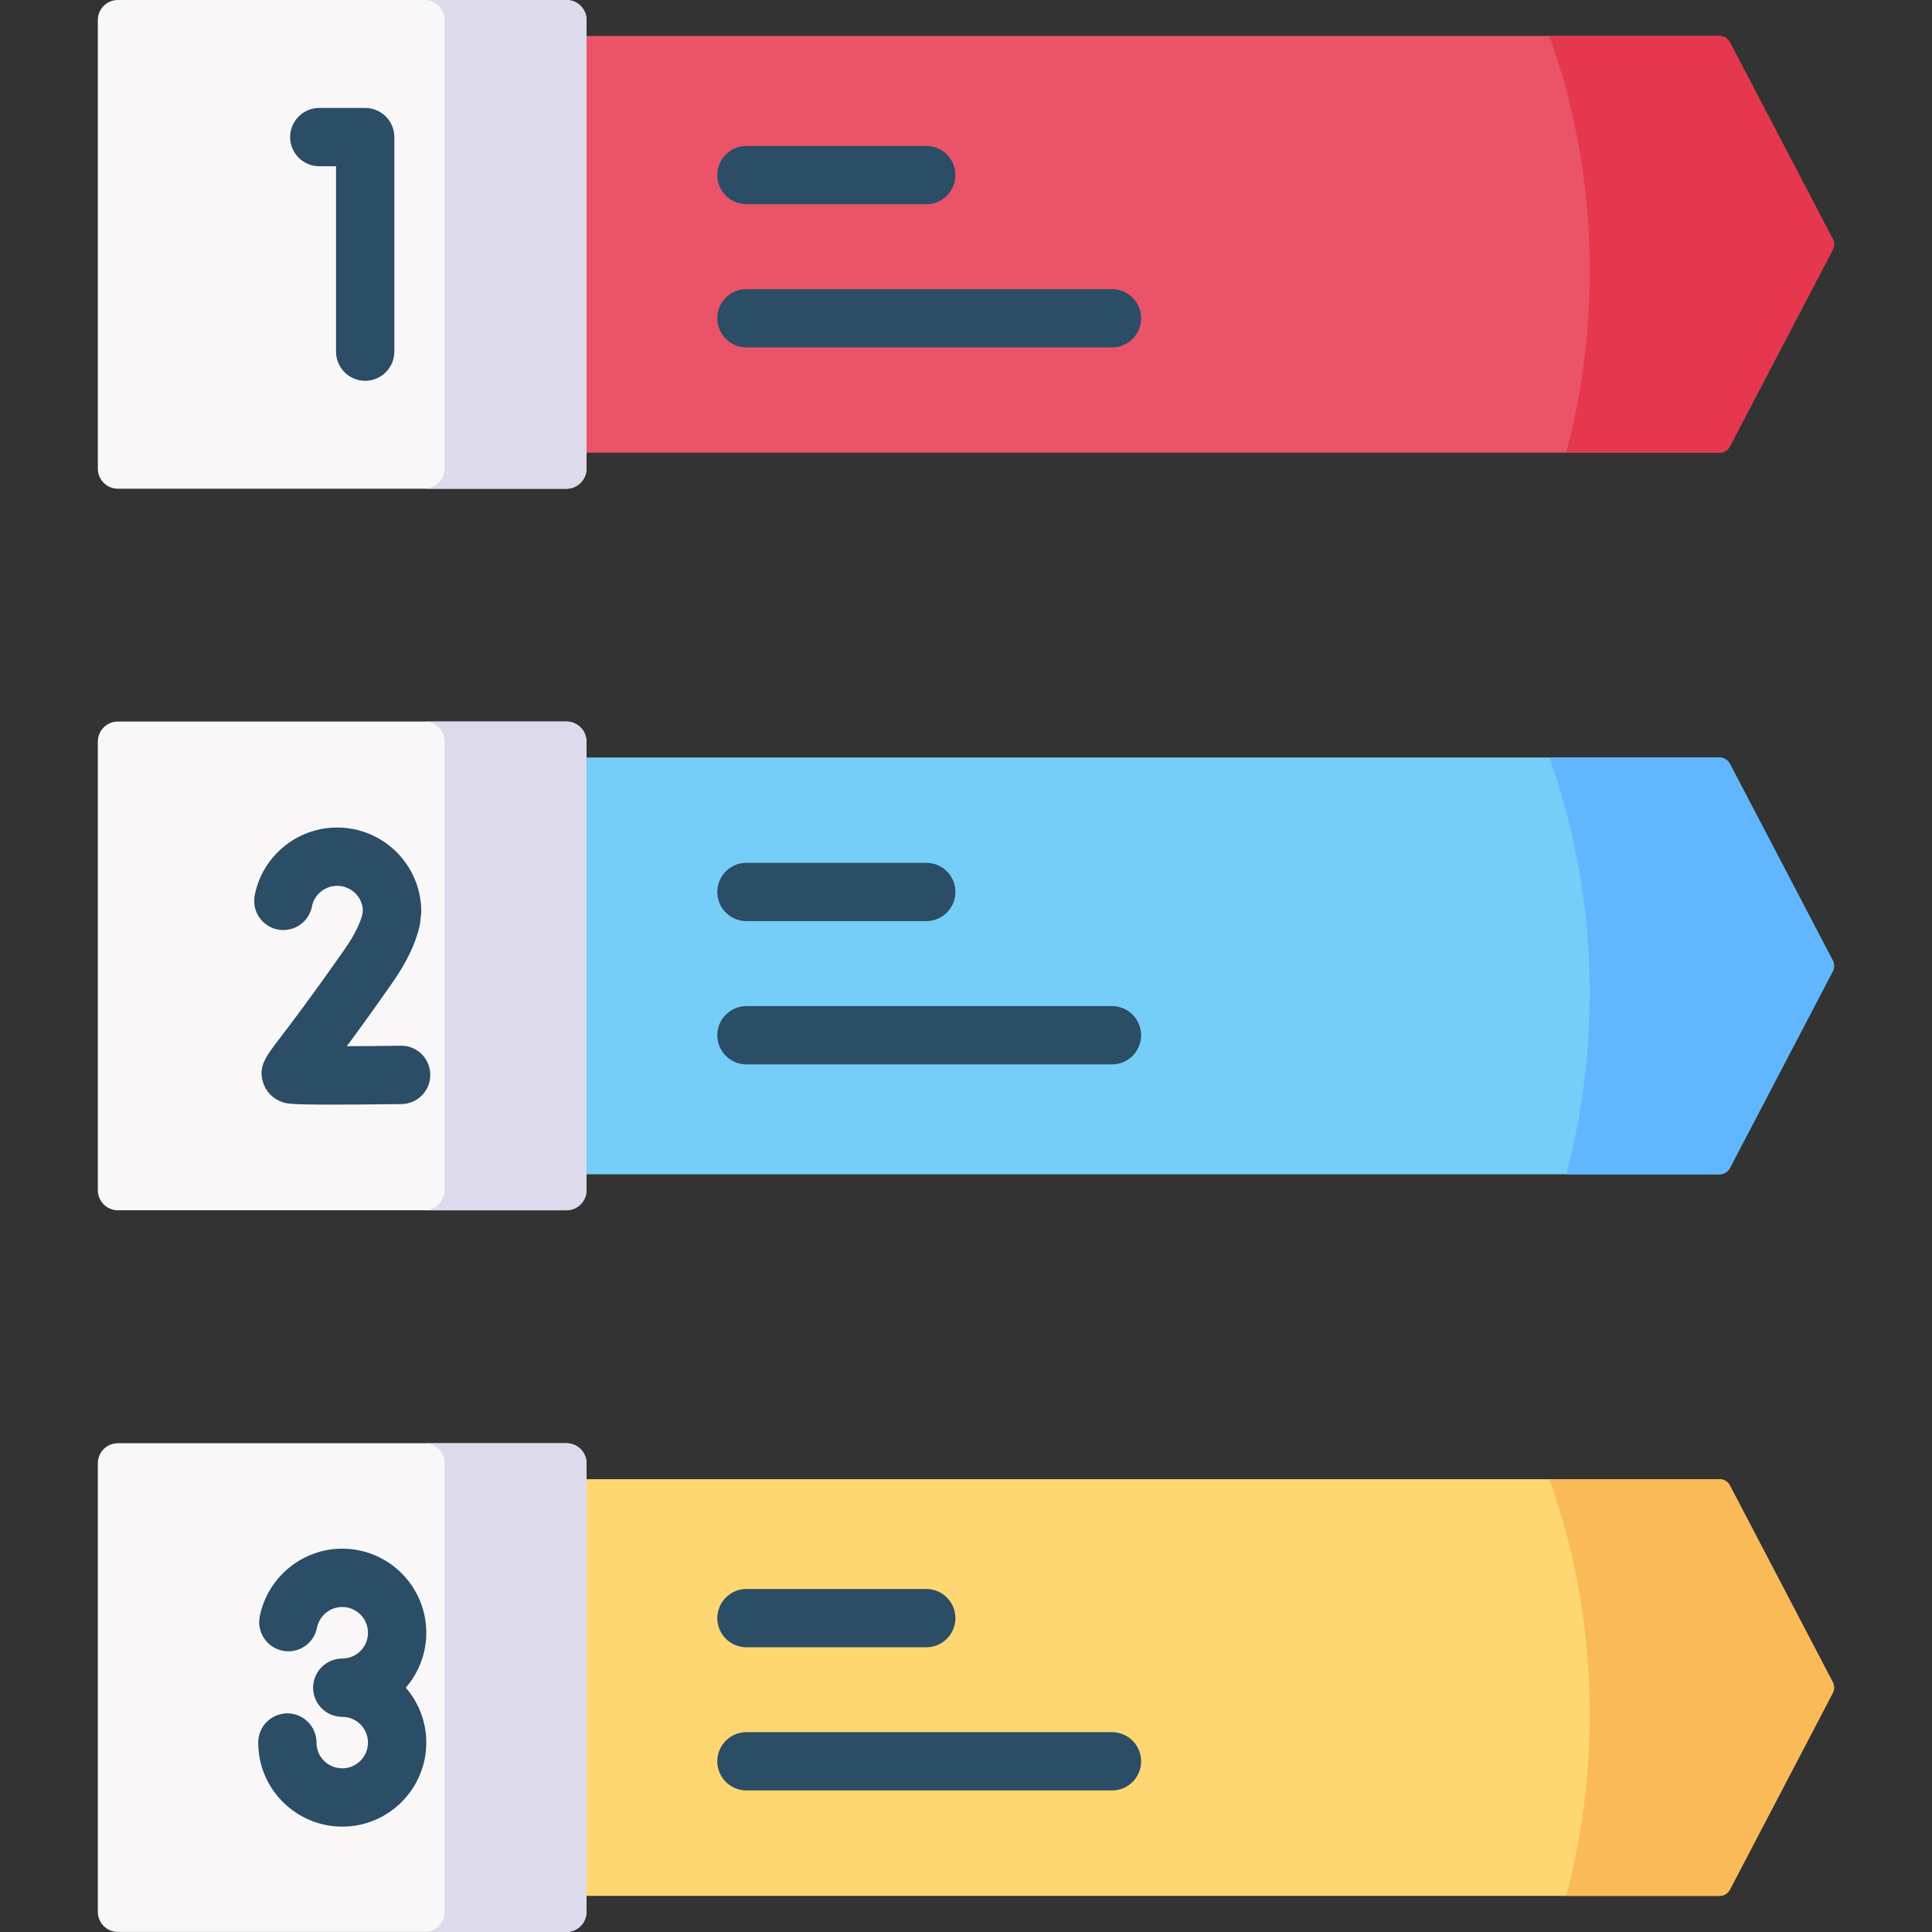 <svg width="56" height="56" viewBox="0 0 56 56" fill="none" xmlns="http://www.w3.org/2000/svg">
<rect x="0" y="0" width="56" height="56" fill="#333333" stroke="none"/>
<path fill-rule="evenodd" clip-rule="evenodd" d="M17 54.953H49.84C49.901 54.953 49.962 54.936 50.014 54.904C50.067 54.872 50.11 54.826 50.139 54.772L53.121 49.072C53.173 48.974 53.173 48.857 53.121 48.759L50.139 43.056C50.11 43.002 50.067 42.956 50.014 42.924C49.962 42.892 49.901 42.875 49.839 42.875H17L13.617 48.306L17 54.953Z" fill="#FFD772"/>
<path fill-rule="evenodd" clip-rule="evenodd" d="M17.002 54.953V42.412C17.002 42.092 16.739 41.833 16.419 41.833H3.415C3.339 41.833 3.264 41.848 3.194 41.877C3.123 41.906 3.059 41.948 3.006 42.002C2.952 42.056 2.909 42.12 2.88 42.19C2.851 42.261 2.836 42.336 2.836 42.412V55.416C2.836 55.733 3.092 55.995 3.409 55.998H16.425C16.742 55.995 17.001 55.733 17.001 55.416V54.953H17.002ZM3.415 35.08H16.419C16.739 35.08 17.001 34.818 17.001 34.501V21.497C17.001 21.176 16.739 20.914 16.419 20.914H3.415C3.095 20.914 2.836 21.176 2.836 21.497V34.501C2.836 34.818 3.095 35.08 3.415 35.08Z" fill="#F9F7F8"/>
<path fill-rule="evenodd" clip-rule="evenodd" d="M17 21.957L13.398 27.744L17 34.038H49.839C49.965 34.038 50.081 33.968 50.139 33.857L53.122 28.154C53.147 28.106 53.16 28.052 53.16 27.998C53.16 27.943 53.147 27.889 53.122 27.841L50.139 22.138C50.11 22.084 50.067 22.038 50.014 22.006C49.962 21.974 49.901 21.957 49.839 21.957H17Z" fill="#75CEF8"/>
<path fill-rule="evenodd" clip-rule="evenodd" d="M17 13.121H49.84C49.901 13.121 49.962 13.104 50.014 13.072C50.067 13.04 50.11 12.994 50.139 12.94L53.121 7.24C53.173 7.142 53.173 7.025 53.121 6.927L50.139 1.224C50.11 1.17 50.067 1.124 50.014 1.092C49.962 1.06 49.901 1.043 49.839 1.043H17L13.836 6.454L17 13.121Z" fill="#EB5468"/>
<path fill-rule="evenodd" clip-rule="evenodd" d="M17.002 13.12V0.579C17.002 0.259 16.739 2.58569e-07 16.419 2.58569e-07H3.415C3.339 -7.16791e-05 3.264 0.015 3.194 0.044C3.123 0.073 3.059 0.116 3.006 0.17C2.952 0.223 2.909 0.287 2.88 0.358C2.851 0.428 2.836 0.503 2.836 0.579V13.583C2.836 13.904 3.095 14.166 3.415 14.166H16.419C16.739 14.166 17.001 13.904 17.001 13.583V13.12H17.002Z" fill="#F9F7F8"/>
<path fill-rule="evenodd" clip-rule="evenodd" d="M12.887 1.042V13.583C12.887 13.904 12.625 14.166 12.305 14.166H16.416C16.736 14.166 16.998 13.904 16.998 13.583V0.579C16.998 0.259 16.736 0 16.416 0H12.305C12.625 0 12.887 0.259 12.887 0.579V1.042ZM16.416 20.916H12.305C12.625 20.916 12.887 21.178 12.887 21.498V34.502C12.887 34.819 12.625 35.081 12.305 35.081H16.416C16.736 35.081 16.998 34.819 16.998 34.502V21.498C16.998 21.178 16.736 20.916 16.416 20.916ZM16.416 41.834H12.305C12.625 41.834 12.887 42.093 12.887 42.413V55.417C12.887 55.734 12.628 55.997 12.311 56H16.422C16.739 55.997 16.998 55.734 16.998 55.417V42.413C16.998 42.093 16.736 41.834 16.416 41.834Z" fill="#DDDAEC"/>
<path fill-rule="evenodd" clip-rule="evenodd" d="M44.906 1.043C45.657 3.115 46.078 5.423 46.078 7.857C46.078 9.702 45.839 11.473 45.395 13.121H49.842C49.904 13.121 49.964 13.104 50.017 13.072C50.07 13.04 50.113 12.994 50.142 12.94L53.124 7.24C53.175 7.142 53.175 7.025 53.124 6.927L50.142 1.224C50.113 1.17 50.07 1.124 50.017 1.092C49.964 1.06 49.904 1.043 49.842 1.043H44.906V1.043Z" fill="#E5384F"/>
<path fill-rule="evenodd" clip-rule="evenodd" d="M44.906 21.957C45.657 24.029 46.078 26.337 46.078 28.775C46.078 30.617 45.839 32.387 45.395 34.038H49.842C49.968 34.038 50.083 33.968 50.142 33.857L53.124 28.154C53.15 28.106 53.163 28.052 53.163 27.998C53.163 27.943 53.15 27.889 53.124 27.841L50.142 22.138C50.113 22.084 50.07 22.038 50.017 22.006C49.964 21.974 49.904 21.957 49.842 21.957H44.906V21.957Z" fill="#60B7FF"/>
<path fill-rule="evenodd" clip-rule="evenodd" d="M44.906 42.875C45.657 44.947 46.078 47.255 46.078 49.689C46.078 51.531 45.839 53.305 45.395 54.953H49.842C49.904 54.953 49.964 54.936 50.017 54.904C50.07 54.872 50.113 54.826 50.142 54.772L53.124 49.072C53.175 48.974 53.175 48.857 53.124 48.759L50.142 43.056C50.113 43.002 50.07 42.956 50.017 42.924C49.964 42.892 49.904 42.875 49.842 42.875H44.906V42.875Z" fill="#FBBA58"/>
<path d="M10.585 11.038C10.361 11.038 10.146 10.949 9.987 10.79C9.829 10.632 9.74 10.417 9.74 10.193V4.819H9.255C9.03 4.819 8.815 4.73 8.657 4.571C8.499 4.413 8.409 4.198 8.409 3.974C8.409 3.75 8.499 3.535 8.657 3.376C8.815 3.218 9.03 3.129 9.255 3.129H10.585C10.809 3.129 11.024 3.218 11.182 3.376C11.341 3.535 11.43 3.75 11.43 3.974V10.193C11.43 10.303 11.408 10.413 11.366 10.516C11.323 10.618 11.261 10.712 11.182 10.79C11.104 10.869 11.011 10.931 10.908 10.973C10.806 11.016 10.696 11.038 10.585 11.038ZM9.614 32.018C8.399 32.018 8.303 31.986 8.191 31.948C7.911 31.853 7.707 31.643 7.624 31.371C7.484 30.912 7.7 30.631 8.091 30.119C8.406 29.707 8.992 28.94 9.98 27.529C10.312 27.056 10.448 26.719 10.503 26.51L10.519 26.379C10.498 25.988 10.171 25.676 9.773 25.676C9.417 25.676 9.109 25.928 9.042 26.274C9.021 26.383 8.978 26.487 8.917 26.58C8.856 26.672 8.777 26.752 8.685 26.814C8.593 26.876 8.489 26.919 8.381 26.941C8.272 26.963 8.16 26.964 8.051 26.942C7.942 26.921 7.838 26.879 7.746 26.817C7.653 26.756 7.574 26.677 7.511 26.585C7.449 26.493 7.406 26.39 7.384 26.281C7.362 26.172 7.362 26.06 7.383 25.951C7.605 24.812 8.61 23.986 9.773 23.986C11.117 23.986 12.21 25.078 12.21 26.42C12.21 26.454 12.208 26.488 12.204 26.521L12.175 26.764C12.171 26.795 12.166 26.826 12.159 26.856C12.04 27.364 11.772 27.917 11.364 28.498C10.812 29.288 10.382 29.881 10.053 30.325C10.541 30.323 11.093 30.318 11.617 30.311C12.084 30.302 12.466 30.679 12.472 31.146C12.479 31.613 12.105 31.996 11.638 32.002C10.744 32.013 10.092 32.018 9.614 32.018ZM12.356 47.326C12.356 45.982 11.264 44.889 9.921 44.889C8.762 44.889 7.756 45.715 7.529 46.854C7.507 46.963 7.507 47.075 7.529 47.184C7.551 47.292 7.593 47.396 7.655 47.488C7.717 47.58 7.796 47.66 7.888 47.721C7.98 47.783 8.084 47.826 8.193 47.847C8.302 47.869 8.414 47.869 8.523 47.848C8.631 47.826 8.735 47.783 8.827 47.722C8.92 47.66 8.999 47.581 9.061 47.489C9.122 47.396 9.165 47.293 9.187 47.184C9.256 46.833 9.565 46.579 9.921 46.579C10.332 46.579 10.666 46.914 10.666 47.326C10.666 47.739 10.332 48.074 9.921 48.074C9.697 48.074 9.482 48.163 9.324 48.321C9.165 48.48 9.076 48.695 9.076 48.919C9.076 49.143 9.165 49.358 9.324 49.517C9.482 49.675 9.697 49.764 9.921 49.764C10.119 49.764 10.308 49.843 10.447 49.982C10.587 50.122 10.665 50.311 10.666 50.508C10.666 50.921 10.332 51.256 9.921 51.256C9.55 51.256 9.232 50.981 9.183 50.623C9.177 50.585 9.174 50.547 9.174 50.508C9.174 50.284 9.085 50.069 8.926 49.911C8.768 49.752 8.553 49.663 8.329 49.663C8.105 49.663 7.89 49.752 7.731 49.911C7.573 50.069 7.484 50.284 7.484 50.508C7.484 50.615 7.491 50.717 7.508 50.847C7.673 52.044 8.71 52.946 9.921 52.946C11.264 52.946 12.356 51.853 12.356 50.508C12.356 49.924 12.145 49.36 11.762 48.918C12.146 48.476 12.356 47.911 12.356 47.326ZM26.848 5.92H21.636C21.412 5.92 21.197 5.831 21.039 5.672C20.88 5.514 20.791 5.299 20.791 5.075C20.791 4.85 20.88 4.636 21.039 4.477C21.197 4.319 21.412 4.23 21.636 4.23H26.848C27.072 4.23 27.287 4.319 27.446 4.477C27.604 4.636 27.693 4.85 27.693 5.075C27.693 5.299 27.604 5.514 27.446 5.672C27.287 5.831 27.072 5.92 26.848 5.92ZM32.231 10.07H21.636C21.412 10.07 21.197 9.981 21.039 9.822C20.88 9.664 20.791 9.449 20.791 9.225C20.791 9 20.88 8.786 21.039 8.627C21.197 8.469 21.412 8.38 21.636 8.38H32.231C32.342 8.38 32.452 8.401 32.555 8.444C32.657 8.486 32.75 8.549 32.829 8.627C32.907 8.706 32.969 8.799 33.012 8.901C33.054 9.004 33.076 9.114 33.076 9.225C33.076 9.336 33.054 9.445 33.012 9.548C32.969 9.651 32.907 9.744 32.829 9.822C32.75 9.901 32.657 9.963 32.555 10.005C32.452 10.048 32.342 10.07 32.231 10.07ZM26.848 26.699H21.636C21.412 26.699 21.197 26.61 21.039 26.452C20.88 26.293 20.791 26.078 20.791 25.854C20.791 25.63 20.88 25.415 21.039 25.256C21.197 25.098 21.412 25.009 21.636 25.009H26.848C27.072 25.009 27.287 25.098 27.446 25.256C27.604 25.415 27.693 25.63 27.693 25.854C27.693 26.078 27.604 26.293 27.446 26.452C27.287 26.61 27.072 26.699 26.848 26.699ZM32.231 30.852H21.636C21.412 30.852 21.197 30.763 21.039 30.605C20.88 30.446 20.791 30.232 20.791 30.007C20.791 29.783 20.88 29.568 21.039 29.41C21.197 29.251 21.412 29.162 21.636 29.162H32.231C32.342 29.162 32.452 29.184 32.555 29.227C32.657 29.269 32.75 29.331 32.829 29.41C32.907 29.488 32.969 29.581 33.012 29.684C33.054 29.787 33.076 29.896 33.076 30.007C33.076 30.118 33.054 30.228 33.012 30.331C32.969 30.433 32.907 30.526 32.829 30.605C32.75 30.683 32.657 30.746 32.555 30.788C32.452 30.831 32.342 30.852 32.231 30.852ZM26.848 47.747H21.636C21.412 47.747 21.197 47.658 21.039 47.5C20.88 47.341 20.791 47.126 20.791 46.902C20.791 46.678 20.88 46.463 21.039 46.305C21.197 46.146 21.412 46.057 21.636 46.057H26.848C27.072 46.057 27.287 46.146 27.446 46.305C27.604 46.463 27.693 46.678 27.693 46.902C27.693 47.126 27.604 47.341 27.446 47.5C27.287 47.658 27.072 47.747 26.848 47.747ZM32.231 51.897H21.636C21.412 51.897 21.197 51.808 21.039 51.65C20.88 51.491 20.791 51.276 20.791 51.052C20.791 50.828 20.88 50.613 21.039 50.455C21.197 50.296 21.412 50.207 21.636 50.207H32.231C32.342 50.207 32.452 50.229 32.555 50.272C32.657 50.314 32.75 50.376 32.829 50.455C32.907 50.533 32.969 50.626 33.012 50.729C33.054 50.831 33.076 50.941 33.076 51.052C33.076 51.163 33.054 51.273 33.012 51.376C32.969 51.478 32.907 51.571 32.829 51.65C32.75 51.728 32.657 51.791 32.555 51.833C32.452 51.875 32.342 51.897 32.231 51.897Z" fill="#2B4D66"/>
</svg>

